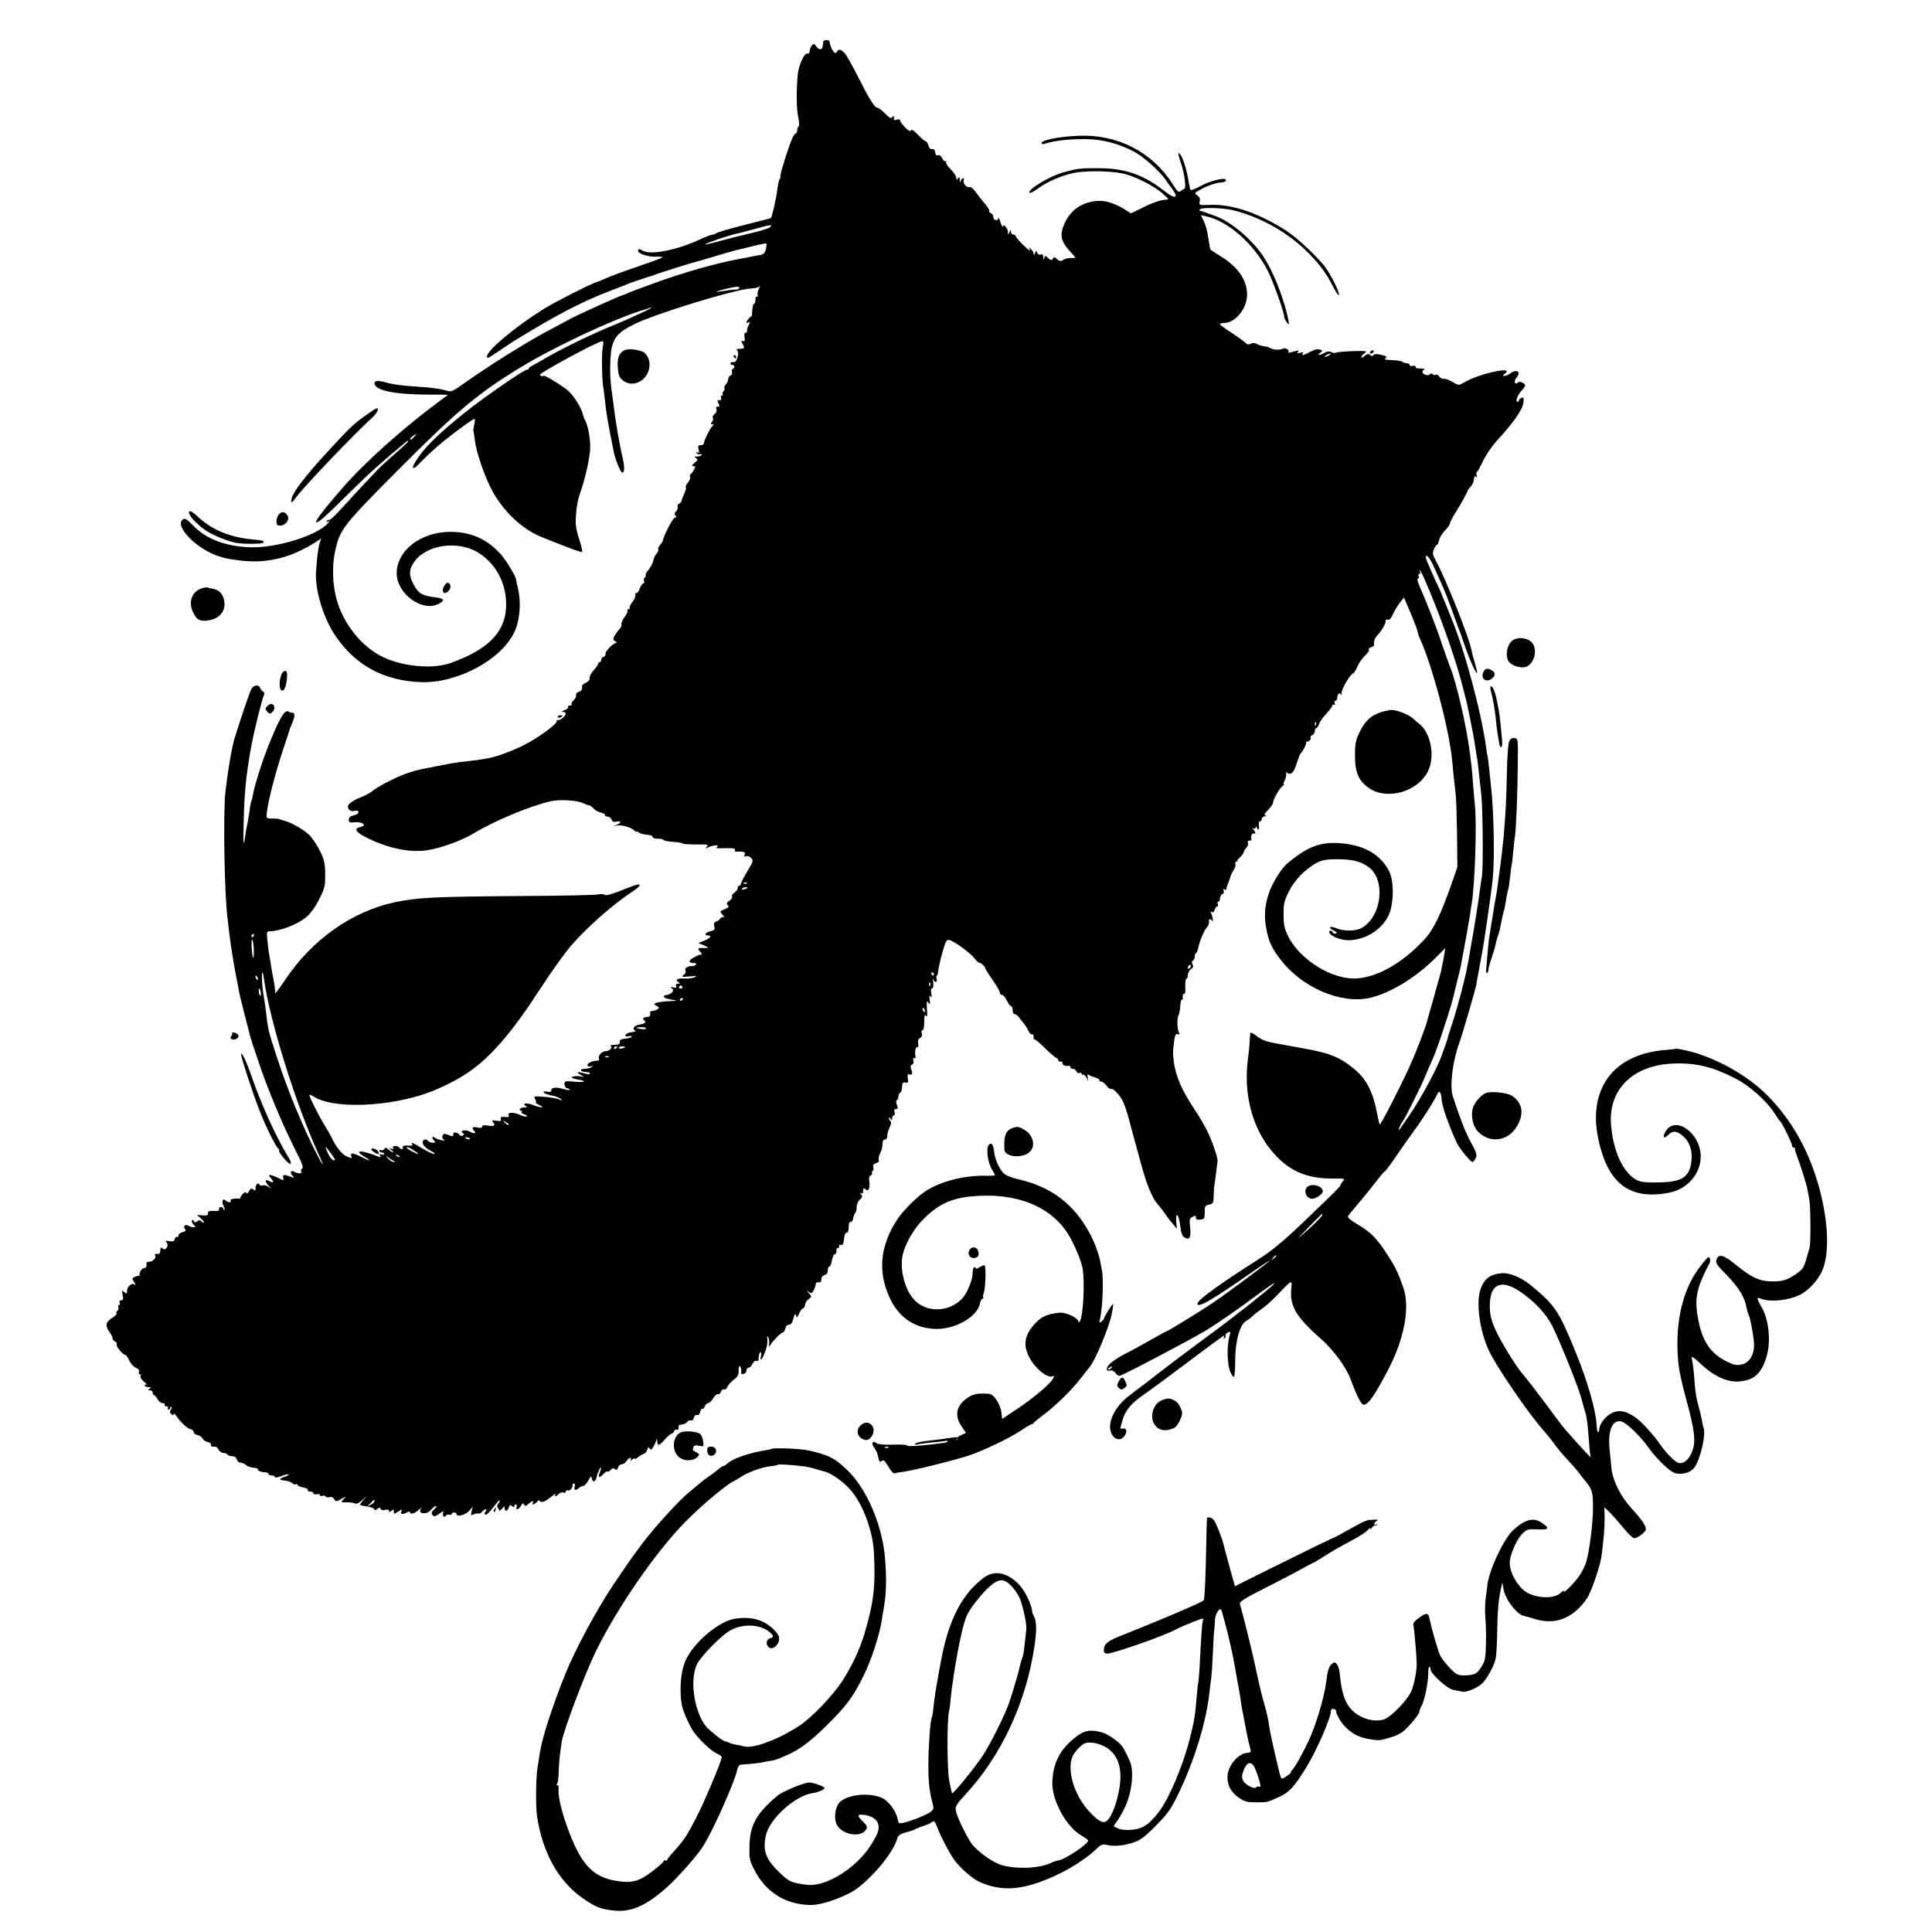 <?xml version="1.0" standalone="no"?>
<!DOCTYPE svg PUBLIC "-//W3C//DTD SVG 20010904//EN"
 "http://www.w3.org/TR/2001/REC-SVG-20010904/DTD/svg10.dtd">
<svg version="1.0" xmlns="http://www.w3.org/2000/svg"
 width="1202pt" height="1202pt" viewBox="0 0 1202 1202"
 preserveAspectRatio="xMidYMid meet">
<g transform="translate(0,1202) scale(0.1,-0.1)"
fill="#000000" stroke="none">
<path d="M5120 11746 c0 -35 -20 -43 -40 -17 -14 20 -18 21 -29 8 -7 -9 -13
-24 -14 -35 0 -11 -6 -18 -13 -15 -19 7 -56 -74 -61 -132 -9 -109 -8 -213 3
-263 6 -29 8 -55 3 -58 -5 -3 -9 -14 -9 -25 0 -10 -4 -19 -8 -19 -5 0 -15 -12
-21 -27 -23 -49 -82 -236 -76 -241 2 -3 1 -10 -4 -16 -5 -6 -12 -38 -16 -71
-5 -47 -31 -162 -39 -172 -1 -1 -76 -20 -166 -43 -91 -23 -169 -46 -174 -51
-6 -5 -16 -9 -24 -9 -8 0 -44 -14 -80 -31 -139 -64 -300 -97 -350 -70 -26 14
-32 14 -32 0 0 -18 67 -39 114 -36 25 1 42 -1 38 -4 -4 -4 -68 -28 -142 -53
-74 -25 -162 -57 -195 -71 -33 -14 -73 -31 -90 -37 -54 -21 -242 -117 -312
-160 -176 -110 -353 -258 -353 -295 0 -16 1 -16 86 41 33 23 69 46 80 53 268
165 420 244 599 313 61 23 119 46 130 51 17 6 120 41 135 44 3 1 12 4 20 8 18
7 211 68 225 71 12 3 107 30 195 57 36 11 74 21 85 24 11 2 56 13 100 24 44
11 81 18 83 16 2 -2 1 -17 -3 -34 -4 -21 -14 -33 -28 -36 -12 -2 -74 -14 -137
-26 -150 -28 -347 -84 -539 -154 -85 -31 -160 -59 -165 -63 -6 -3 -15 -7 -21
-8 -15 -2 -284 -124 -323 -146 -18 -10 -73 -39 -120 -64 -143 -74 -386 -226
-555 -346 -53 -38 -73 -47 -90 -41 -40 13 -100 22 -197 28 -86 5 -140 12 -190
26 -49 13 -70 11 -70 -5 0 -44 119 -70 327 -71 72 0 131 -1 130 -2 -1 0 -27
-19 -57 -42 -218 -161 -462 -379 -595 -532 -122 -140 -182 -219 -166 -219 15
0 65 45 208 187 120 119 194 185 347 312 10 9 17 11 15 5 -2 -6 -38 -40 -79
-75 -41 -35 -92 -82 -113 -104 -93 -98 -147 -156 -216 -232 -41 -45 -77 -80
-82 -78 -4 3 -11 0 -15 -6 -5 -8 -3 -9 7 -4 12 7 12 6 1 -8 -63 -77 -321 -158
-487 -152 -153 6 -272 51 -353 135 -35 37 -51 47 -62 40 -64 -40 93 -197 235
-235 17 -5 32 -9 35 -10 3 -1 30 -5 60 -9 176 -27 329 8 489 108 l40 26 -9
-24 c-9 -23 -18 -95 -24 -185 -7 -112 46 -287 121 -397 126 -185 302 -280 533
-288 223 -8 495 137 578 307 38 76 46 194 22 287 -5 19 -9 38 -9 43 0 19 -67
130 -100 164 -87 93 -185 134 -311 134 -183 -1 -331 -116 -332 -257 0 -128
158 -244 261 -191 41 20 35 34 -16 40 -91 11 -110 23 -144 89 -27 52 -24 88
10 135 76 105 271 132 396 55 117 -72 183 -206 173 -350 -11 -152 -119 -257
-345 -337 -126 -45 -341 -17 -462 60 -101 63 -187 171 -232 290 -39 104 -48
244 -22 355 29 128 50 154 394 500 361 363 497 476 759 635 205 125 567 295
745 351 22 6 49 15 60 19 53 17 -115 -63 -225 -107 -130 -53 -309 -139 -420
-203 -36 -21 -75 -43 -87 -49 -13 -6 -23 -14 -23 -18 0 -5 -5 -8 -11 -8 -19 0
-261 -167 -382 -263 -151 -121 -233 -199 -285 -269 -57 -77 -56 -109 1 -48 40
42 109 105 153 140 93 74 183 138 187 134 2 -3 1 -20 -3 -39 -4 -19 -6 -35 -5
-37 2 -2 6 -29 10 -61 7 -66 60 -222 105 -306 72 -134 189 -244 311 -293 180
-72 245 -96 250 -92 4 2 -4 39 -18 81 -21 65 -24 91 -19 153 2 41 12 95 21
119 38 108 67 238 67 301 0 60 -16 141 -32 165 -4 6 -10 22 -13 36 -10 41 -53
111 -89 145 -28 27 -148 101 -155 96 -8 -6 -23 -1 -23 7 0 12 325 189 376 205
20 6 21 4 14 -34 -8 -42 -5 -216 5 -260 2 -13 7 -54 11 -90 3 -36 15 -110 26
-165 11 -55 22 -113 25 -129 8 -47 43 -136 54 -136 15 0 16 30 4 86 -21 89
-47 240 -59 344 -3 25 -9 70 -13 100 -11 80 -8 209 5 256 18 62 46 91 134 135
131 66 630 219 729 224 20 1 42 5 49 10 9 6 10 3 0 -15 -6 -12 -9 -28 -6 -36
3 -9 1 -12 -4 -9 -6 3 -10 -5 -10 -19 0 -14 -4 -26 -8 -26 -7 0 -11 -18 -13
-62 0 -10 -3 -18 -7 -18 -4 0 -13 -10 -21 -21 -11 -19 -11 -21 3 -16 14 6 15
4 4 -16 -7 -12 -11 -28 -10 -34 2 -7 -2 -13 -9 -13 -7 0 -10 -11 -7 -29 3 -22
1 -28 -10 -23 -12 4 -12 1 -3 -16 16 -29 14 -32 -16 -32 -19 0 -24 -3 -16 -11
15 -15 -5 -79 -22 -72 -7 2 -16 0 -20 -6 -3 -6 1 -11 9 -11 18 0 21 -16 5 -25
-6 -4 -8 -13 -5 -21 3 -8 -1 -17 -9 -20 -8 -4 -15 -14 -15 -24 0 -10 -7 -25
-15 -33 -8 -8 -11 -17 -8 -21 3 -3 1 -12 -5 -19 -7 -8 -9 -17 -5 -20 3 -4 1
-7 -5 -7 -6 0 -9 -7 -6 -15 4 -10 0 -15 -10 -15 -14 0 -15 -4 -6 -20 8 -16 8
-20 -4 -20 -10 0 -13 -6 -9 -16 4 -10 -1 -22 -11 -30 -10 -7 -15 -18 -11 -24
4 -6 1 -17 -5 -25 -10 -12 -10 -15 1 -15 9 0 10 -3 4 -8 -14 -10 -55 -91 -55
-108 0 -8 -9 -14 -20 -14 -17 0 -19 -4 -14 -26 5 -21 4 -25 -6 -19 -9 6 -11 4
-6 -4 5 -7 15 -10 23 -7 8 3 11 1 8 -4 -3 -6 -16 -10 -28 -10 -18 0 -19 -2 -7
-10 13 -9 12 -13 -9 -30 -18 -15 -19 -20 -7 -20 14 0 14 -3 4 -22 -7 -13 -17
-26 -22 -29 -5 -4 -6 -11 -2 -17 3 -5 -3 -21 -14 -34 -11 -14 -17 -28 -13 -31
3 -4 -2 -22 -11 -41 -9 -19 -16 -38 -16 -44 0 -5 -7 -12 -15 -16 -8 -3 -12
-12 -9 -19 3 -8 -2 -21 -10 -29 -11 -11 -12 -18 -3 -27 8 -8 7 -11 -4 -11 -12
0 -73 -117 -74 -142 0 -4 -8 -17 -18 -28 -10 -12 -15 -25 -12 -30 3 -4 -2 -15
-10 -24 -8 -8 -18 -29 -21 -45 -4 -17 -16 -41 -28 -54 -12 -13 -20 -29 -19
-34 2 -6 0 -14 -6 -17 -6 -4 -8 -13 -4 -21 3 -8 1 -15 -5 -15 -6 0 -15 -13
-21 -30 -5 -16 -15 -30 -21 -30 -7 0 -10 -6 -7 -12 2 -7 -6 -27 -19 -44 -13
-17 -20 -34 -17 -38 4 -3 1 -6 -6 -6 -7 0 -10 -4 -7 -9 3 -4 -5 -23 -19 -41
-13 -17 -21 -38 -19 -45 3 -7 -3 -20 -13 -30 -9 -10 -23 -29 -30 -41 -10 -20
-9 -25 5 -34 9 -5 12 -10 6 -10 -18 0 -71 -54 -67 -67 3 -7 -2 -16 -11 -19 -9
-3 -16 -12 -16 -20 0 -8 -4 -14 -10 -14 -5 0 -9 -3 -8 -7 2 -5 -11 -23 -27
-41 -17 -19 -29 -42 -27 -51 2 -11 -7 -22 -23 -29 -14 -6 -25 -15 -24 -19 4
-21 -3 -32 -22 -38 -11 -4 -18 -13 -15 -20 2 -7 -4 -21 -14 -30 -11 -10 -17
-22 -14 -26 3 -5 -2 -9 -11 -9 -9 0 -14 -4 -11 -9 4 -5 -6 -14 -21 -19 -18 -7
-22 -11 -10 -11 9 -1 17 -5 17 -10 0 -15 -30 -41 -46 -41 -8 0 -13 -3 -11 -7
9 -14 -122 -109 -206 -150 -75 -37 -162 -69 -212 -79 -11 -2 -31 -6 -45 -8
-14 -3 -52 -8 -85 -11 -33 -3 -82 -10 -110 -15 -27 -5 -97 -19 -155 -30 -78
-15 -131 -33 -207 -69 -56 -27 -110 -58 -120 -68 -11 -11 -44 -29 -75 -42 -71
-28 -96 -54 -78 -76 9 -11 22 -14 37 -10 16 4 23 1 23 -9 0 -7 -13 -16 -30
-19 -21 -5 -30 -12 -30 -27 0 -17 5 -19 38 -16 50 5 78 -21 33 -30 -44 -9 -27
-33 51 -71 131 -64 273 -91 377 -71 88 16 206 60 276 102 131 79 346 169 480
201 50 12 166 6 198 -10 17 -8 35 -15 41 -15 6 0 19 -9 29 -20 9 -11 31 -23
47 -26 16 -4 27 -10 24 -15 -3 -5 4 -9 15 -9 11 0 22 -8 26 -19 4 -13 12 -17
30 -13 31 6 33 -5 3 -19 l-23 -10 23 5 c29 6 87 -11 107 -30 8 -9 15 -12 15
-8 0 3 6 1 14 -5 8 -7 30 -13 50 -14 20 -1 36 -7 36 -14 0 -7 13 -11 31 -11
17 1 34 -3 37 -8 4 -5 32 -10 62 -12 30 -2 56 -6 57 -10 2 -4 39 -6 83 -6 71
1 79 0 68 -14 -11 -13 -10 -14 9 -4 28 15 76 17 53 2 -10 -7 5 -9 50 -7 48 1
64 -1 63 -10 -2 -7 0 -12 5 -12 4 1 19 1 34 0 21 -1 26 -5 21 -18 -5 -12 -2
-15 9 -10 9 3 23 -2 32 -12 14 -15 12 -22 -24 -81 -22 -36 -39 -71 -40 -77 0
-7 -4 -13 -10 -13 -5 0 -10 -6 -10 -14 0 -8 -9 -22 -21 -30 -12 -8 -18 -19
-15 -25 4 -5 -4 -17 -16 -25 -17 -12 -20 -18 -10 -28 9 -9 5 -15 -20 -25 -31
-13 -31 -13 -12 -35 10 -12 14 -18 7 -15 -6 4 -15 1 -20 -6 -4 -7 -16 -17 -27
-20 -13 -5 -17 -13 -12 -31 5 -20 1 -24 -24 -30 -31 -6 -42 -26 -15 -26 27 0
15 -17 -22 -32 l-38 -15 35 -15 c31 -14 32 -16 10 -16 -51 1 -54 -1 -34 -23
10 -11 14 -19 9 -18 -14 4 -75 -30 -75 -41 0 -9 14 -14 33 -11 4 0 7 -4 7 -9
0 -6 -10 -10 -22 -10 -31 0 -52 -15 -43 -30 4 -6 -1 -17 -11 -25 -17 -13 -13
-14 36 -10 45 4 50 3 30 -6 -14 -5 -42 -9 -62 -7 -42 3 -60 -8 -38 -22 13 -8
12 -10 -2 -10 -11 0 -15 -5 -12 -14 4 -11 0 -13 -18 -9 -17 4 -20 2 -9 -5 12
-9 12 -13 2 -26 -8 -9 -22 -16 -32 -16 -11 0 -19 -4 -19 -10 0 -9 17 -15 70
-23 14 -3 -2 -5 -35 -6 -33 -1 -69 -6 -80 -10 -19 -8 -19 -8 0 -19 17 -10 18
-13 5 -22 -8 -5 -23 -10 -32 -10 -11 0 -16 -6 -13 -18 2 -12 -3 -18 -17 -19
-27 -2 -35 -12 -19 -22 15 -10 4 -20 -31 -26 -32 -6 -46 -24 -29 -35 11 -6 5
-9 -19 -12 -18 -2 -36 -9 -38 -17 -3 -10 1 -12 17 -8 11 3 21 1 21 -3 0 -5
-17 -10 -37 -12 -29 -2 -38 -7 -37 -20 1 -14 -6 -18 -35 -19 -20 0 -30 -3 -23
-6 18 -7 -4 -33 -29 -33 -24 0 -49 -27 -43 -45 4 -10 -1 -15 -16 -15 -28 0
-62 -19 -55 -30 3 -5 13 -7 23 -4 14 5 15 4 2 -5 -8 -6 -28 -11 -43 -11 -16 0
-26 -4 -22 -10 3 -6 17 -10 31 -10 13 0 24 -4 24 -9 0 -6 -12 -6 -32 0 -47 13
-57 11 -28 -7 l25 -15 -30 5 c-17 2 -37 1 -44 -4 -9 -5 0 -10 28 -15 65 -11
56 -21 -15 -15 -61 5 -63 5 -62 -17 2 -13 8 -23 15 -23 6 0 14 -4 17 -9 3 -5
-13 -4 -37 3 -47 14 -77 11 -77 -8 0 -9 -9 -12 -26 -8 -18 3 -25 1 -20 -6 3
-5 24 -13 45 -17 22 -3 47 -13 58 -21 16 -13 15 -13 -12 -3 -16 6 -58 13 -93
15 -61 5 -63 4 -52 -16 6 -11 7 -20 3 -20 -4 -1 6 -7 22 -15 42 -19 6 -19 -39
0 -37 16 -71 11 -45 -6 10 -6 8 -9 -8 -9 -12 0 -25 -4 -28 -10 -3 -5 -1 -10 5
-10 6 0 9 -4 6 -9 -3 -5 4 -11 16 -14 12 -4 19 -9 15 -13 -4 -4 -25 1 -46 11
-40 18 -78 14 -66 -6 5 -6 0 -10 -11 -9 -34 4 -43 0 -38 -14 4 -11 -2 -13 -27
-9 -28 4 -31 3 -21 -10 17 -20 6 -26 -34 -20 -23 4 -34 2 -34 -6 0 -9 -10 -10
-30 -6 -31 7 -39 -2 -18 -23 16 -16 -5 -17 -33 -1 -24 13 -62 3 -40 -10 10 -7
10 -10 1 -16 -7 -4 -15 -3 -19 2 -12 18 -41 23 -41 8 0 -18 -1 -18 -35 -5 -20
8 -27 7 -32 -6 -3 -9 0 -20 8 -25 9 -6 4 -7 -16 -3 -16 4 -36 11 -42 17 -17
12 -17 -5 -1 -21 9 -9 7 -12 -9 -12 -12 0 -25 5 -28 10 -10 16 -35 12 -35 -6
0 -19 16 -36 55 -57 17 -9 23 -16 15 -17 -8 0 -41 16 -73 35 -61 37 -72 41
-62 25 3 -5 -2 -9 -12 -8 -35 3 -54 -2 -48 -12 3 -5 2 -10 -4 -10 -5 0 -13 5
-16 10 -3 5 -15 10 -26 10 -13 0 -18 -4 -13 -12 5 -8 1 -9 -12 -5 -18 7 -18 7
0 -8 11 -8 16 -15 11 -15 -5 0 -17 8 -27 17 -16 14 -21 15 -27 4 -5 -8 -14
-10 -20 -7 -6 4 -11 2 -11 -3 0 -6 7 -11 15 -11 8 0 15 -4 15 -10 0 -5 -7 -6
-17 -3 -12 5 -14 3 -8 -7 6 -10 4 -12 -11 -6 -107 42 -157 42 -88 0 51 -31 38
-31 -22 0 -50 25 -67 26 -58 1 5 -13 2 -13 -27 -1 -32 13 -72 64 -98 123 -6
12 -22 41 -37 64 -35 56 -104 192 -99 197 2 2 14 -3 27 -11 108 -70 405 -68
653 5 92 26 220 86 303 142 138 92 273 247 438 501 81 125 166 244 211 296
102 116 260 255 381 334 23 15 42 32 42 37 0 11 -20 6 -127 -37 -53 -21 -85
-29 -92 -22 -5 5 -22 6 -38 2 -15 -4 -237 -9 -494 -10 -534 -4 -633 -9 -774
-39 -266 -57 -513 -232 -680 -481 -53 -78 -68 -97 -63 -77 2 6 -10 85 -18 117
-1 6 -5 28 -8 50 -4 23 -8 52 -11 65 -3 14 -8 52 -11 85 -6 58 -5 60 17 61 68
2 175 45 227 90 26 22 55 63 79 111 34 68 37 83 36 153 0 65 -5 89 -30 141
-17 35 -47 82 -68 103 -33 33 -118 82 -158 90 -7 2 -19 6 -27 9 -8 3 -30 5
-47 4 -18 -1 -33 3 -34 8 -5 45 43 242 103 423 23 70 43 129 43 132 1 3 7 17
13 31 18 43 18 64 2 64 -8 0 -20 4 -26 8 -23 14 -57 -45 -124 -213 -40 -100
-85 -243 -96 -303 -2 -17 -7 -34 -9 -38 -3 -4 -7 -24 -10 -45 -2 -22 -9 -61
-14 -89 -6 -27 -13 -68 -16 -89 -10 -74 -13 -48 -9 91 5 185 13 273 45 458 14
82 69 306 80 327 6 12 5 19 -4 25 -8 4 -16 15 -19 23 -7 23 -42 18 -55 -8 -11
-21 -76 -215 -104 -307 -19 -65 -44 -216 -57 -335 -14 -133 -6 -626 13 -780 3
-25 8 -63 10 -85 13 -104 26 -185 45 -285 7 -30 14 -68 16 -85 3 -16 19 -82
35 -145 17 -63 32 -123 34 -133 2 -10 27 -86 55 -168 58 -173 149 -388 227
-543 42 -81 53 -110 43 -116 -7 -4 -9 -13 -6 -19 9 -14 -19 -14 -45 -1 -22 13
-27 -8 -6 -29 10 -10 7 -10 -16 -2 -40 15 -50 14 -45 -7 5 -18 4 -18 -33 0
-49 23 -67 24 -46 0 23 -25 21 -35 -4 -22 -31 17 -35 3 -8 -27 18 -21 19 -24
3 -10 -12 10 -28 15 -37 12 -8 -4 -18 -1 -22 4 -9 16 -25 3 -25 -21 0 -17 -3
-18 -14 -9 -12 10 -17 8 -27 -11 -7 -13 -14 -18 -16 -11 -3 8 -10 7 -22 -5
-10 -9 -16 -20 -15 -23 2 -4 -2 -7 -9 -6 -36 1 -57 -4 -52 -13 8 -14 -18 -13
-32 1 -17 17 -26 -7 -13 -32 7 -11 9 -23 6 -27 -3 -3 -6 0 -6 6 0 7 -7 12 -16
12 -9 0 -14 -6 -11 -13 3 -9 -5 -13 -33 -11 -29 1 -37 -2 -36 -15 1 -12 -7
-15 -34 -13 l-35 3 23 -20 c24 -21 31 -41 7 -21 -11 10 -18 10 -29 1 -11 -9
-15 -9 -19 1 -2 7 -8 10 -12 6 -5 -5 -1 -16 8 -26 16 -17 16 -19 -1 -17 -9 0
-23 4 -30 9 -19 11 -35 -3 -22 -19 9 -11 6 -16 -14 -21 -14 -3 -26 -13 -26
-21 0 -8 -4 -12 -9 -9 -5 3 -11 -3 -14 -13 -3 -15 -11 -17 -33 -13 -24 4 -27
3 -17 -9 16 -20 -8 -54 -25 -37 -7 7 -13 8 -13 2 -1 -5 -2 -16 -3 -24 0 -9 -9
-14 -20 -12 -11 2 -15 -1 -11 -8 9 -15 -13 -40 -36 -40 -11 0 -18 -3 -18 -7 3
-21 -2 -33 -15 -33 -13 0 -31 -27 -28 -43 1 -4 -1 -6 -5 -5 -5 0 -16 -2 -26
-7 -17 -7 -17 -9 -1 -34 9 -14 11 -20 3 -14 -16 16 -49 -10 -49 -40 0 -17 -2
-18 -17 -6 -15 13 -16 11 -10 -18 5 -26 3 -33 -9 -33 -10 0 -14 -6 -10 -15 3
-8 1 -15 -4 -15 -5 0 -7 -6 -4 -14 3 -8 0 -17 -5 -21 -6 -3 -9 -11 -6 -16 4
-5 -10 -18 -29 -30 -39 -23 -43 -49 -14 -88 10 -13 18 -30 18 -38 0 -7 7 -16
16 -20 8 -3 13 -11 10 -19 -5 -12 39 -64 54 -64 4 0 15 -16 25 -36 9 -19 27
-39 41 -44 15 -6 22 -15 18 -25 -3 -8 -1 -15 6 -15 6 0 8 -5 4 -11 -3 -6 6
-22 22 -36 16 -13 23 -22 16 -18 -6 3 -12 1 -12 -4 0 -6 10 -11 23 -11 18 0
19 -2 7 -10 -13 -8 -12 -10 3 -10 9 0 17 -7 17 -15 0 -8 4 -15 8 -15 5 0 15
-11 22 -25 7 -14 22 -25 32 -25 11 0 16 -5 13 -10 -3 -5 1 -10 10 -10 9 0 13
-4 10 -10 -3 -5 -1 -10 4 -10 6 0 11 5 11 12 0 6 3 8 6 5 4 -4 2 -12 -4 -19
-7 -9 -6 -17 4 -26 11 -10 14 -10 14 0 0 7 8 1 18 -13 26 -39 67 -77 88 -81
10 -2 19 -10 19 -18 0 -8 10 -16 23 -18 12 -2 27 -12 32 -22 5 -10 20 -20 32
-22 13 -2 22 -9 20 -16 -2 -11 10 -16 30 -13 4 0 12 -8 18 -19 6 -11 19 -20
30 -20 10 0 22 -4 25 -10 3 -5 17 -10 29 -10 15 0 26 -7 29 -20 3 -11 13 -20
23 -20 9 0 25 -7 34 -15 9 -8 30 -15 47 -17 17 -1 30 -5 27 -9 -5 -8 21 -19
47 -19 10 0 19 -4 19 -10 0 -5 9 -10 20 -10 11 0 20 -4 20 -10 0 -5 18 -3 40
6 23 9 43 14 46 11 3 -2 -9 -10 -27 -16 -37 -13 -36 -18 6 -23 17 -1 36 -9 43
-16 8 -7 18 -10 23 -7 5 4 9 2 9 -3 0 -6 16 -13 35 -16 20 -4 33 -11 30 -17
-4 -5 3 -9 14 -9 12 0 21 -5 21 -11 0 -6 9 -9 20 -6 11 3 20 1 20 -5 0 -6 7
-8 15 -5 8 4 17 2 21 -4 3 -5 14 -7 24 -4 12 4 22 -1 29 -12 10 -17 11 -17 43
0 33 19 33 19 15 -1 -18 -20 -18 -20 20 -19 21 1 44 -3 51 -7 9 -5 25 2 45 20
l32 29 -24 -27 c-14 -16 -23 -30 -20 -32 2 -2 22 -6 44 -9 22 -3 41 -10 43
-17 3 -8 9 -7 20 2 12 10 16 10 19 1 3 -8 14 -11 29 -7 16 4 24 2 24 -6 0 -10
3 -10 15 0 12 10 15 9 15 -5 0 -16 1 -16 27 0 23 16 25 16 20 1 -7 -18 6 -21
34 -6 10 6 19 7 19 2 0 -18 34 -8 59 18 14 14 20 18 12 8 -29 -37 33 -47 62
-10 10 12 23 22 30 22 6 0 1 -9 -12 -21 -17 -16 -20 -24 -10 -35 9 -12 16 -10
42 8 25 18 29 19 24 5 -7 -19 8 -33 18 -16 4 5 13 8 21 5 8 -3 14 -1 14 4 0 6
7 10 15 10 8 0 15 -4 15 -10 0 -20 55 -6 78 19 l23 26 -7 -29 c-6 -25 -5 -27
12 -18 11 5 24 8 30 5 6 -2 17 3 24 12 7 8 17 15 22 15 6 0 6 -6 -1 -14 -8 -9
-8 -16 -2 -20 6 -4 27 16 48 43 20 28 39 48 41 46 3 -2 -1 -11 -8 -20 -9 -11
-10 -18 -1 -28 6 -8 10 -16 8 -18 -1 -3 6 4 16 14 14 16 17 17 17 3 0 -23 17
-20 25 5 5 16 10 18 21 8 10 -8 14 -8 14 0 0 6 4 11 10 11 5 0 7 -7 4 -15 -9
-23 14 -18 27 6 9 17 13 19 19 8 7 -11 12 -10 28 4 20 19 37 23 27 7 -10 -16
11 -11 25 5 9 11 15 13 20 5 8 -13 37 0 79 35 13 11 21 14 17 8 -10 -18 2 -16
20 2 8 8 21 12 29 9 8 -4 15 -1 15 6 0 7 6 10 14 7 13 -5 31 18 28 36 -1 4 3
7 9 7 6 0 8 -9 4 -20 -7 -22 7 -26 27 -8 7 7 19 13 27 13 7 0 21 15 31 33 17
31 18 31 23 10 7 -26 24 -15 30 17 3 20 26 66 27 53 0 -4 -4 -18 -10 -32 -11
-31 0 -34 25 -6 10 11 21 17 25 15 4 -3 13 2 20 10 9 11 16 12 25 5 10 -8 15
-6 20 9 3 12 14 21 23 21 10 0 23 9 30 20 7 11 17 20 23 20 5 0 7 -6 3 -12 -5
-9 -2 -9 9 1 9 7 17 10 17 6 0 -5 8 -1 18 7 9 8 25 18 35 22 11 3 21 15 24 27
5 16 8 18 15 7 7 -10 11 -9 21 7 6 11 15 29 19 40 6 19 6 18 7 -2 1 -32 12
-29 48 12 17 19 36 35 41 35 5 0 13 7 16 16 3 8 10 12 16 9 9 -5 14 6 12 25 0
3 9 7 21 7 12 1 26 8 32 16 5 8 16 12 23 9 8 -2 16 5 19 18 3 12 11 19 19 16
9 -3 16 4 20 19 3 14 10 23 14 20 5 -3 11 4 15 15 3 11 13 20 20 20 8 0 22 14
32 30 10 17 23 28 30 26 6 -3 15 4 18 15 4 12 13 18 20 15 8 -3 17 3 20 15 4
10 21 30 39 44 25 19 32 32 31 55 -1 16 2 30 7 30 7 0 12 -23 9 -43 -1 -5 6
-7 16 -5 10 2 17 11 17 21 -1 9 5 17 12 17 8 0 19 11 25 24 7 14 17 22 25 19
10 -3 14 3 14 20 0 14 5 29 10 32 7 4 8 -3 4 -22 -10 -43 12 -17 29 35 9 24
13 56 11 70 -3 19 -2 23 5 13 5 -8 8 -26 6 -40 -2 -23 -1 -24 9 -7 16 26 66
76 77 76 5 0 11 11 15 25 4 16 12 24 22 23 11 -2 20 10 28 37 8 31 12 35 16
20 4 -17 7 -15 20 13 8 18 19 33 24 32 5 0 11 9 12 22 2 12 13 29 24 36 19 14
19 15 1 35 -15 18 -15 19 -1 9 14 -11 19 -10 30 10 7 13 13 30 13 38 0 9 8 14
18 12 12 -2 17 4 17 18 0 13 8 24 20 27 13 3 20 14 20 29 0 13 4 24 10 24 5 0
13 18 16 40 4 21 12 38 18 37 6 -1 10 8 10 20 -1 13 3 20 7 17 5 -3 9 2 9 11
0 9 4 14 9 10 13 -7 20 6 23 44 1 17 8 31 15 31 8 0 13 13 13 35 0 22 4 34 12
33 7 -2 14 8 16 22 2 14 8 29 13 34 5 6 9 23 9 38 0 16 9 36 20 45 16 14 17
20 7 32 -9 12 -9 13 1 7 8 -5 12 0 12 15 0 18 2 19 15 9 19 -16 29 7 23 51 -3
20 0 33 9 36 7 3 11 9 8 13 -3 5 -1 11 4 14 5 3 7 14 4 25 -3 13 2 20 17 24
14 4 21 11 17 20 -3 8 1 27 9 42 8 15 14 40 14 56 0 19 5 29 15 29 9 0 15 9
15 24 0 13 7 36 15 52 9 19 11 32 5 38 -6 6 -10 15 -10 20 0 6 5 4 10 -4 8
-13 10 -12 10 3 0 9 5 17 11 17 6 0 8 9 4 20 -4 14 -2 20 9 20 12 0 14 5 6 25
-6 15 -6 26 0 30 6 4 10 15 10 25 0 10 5 20 11 22 5 2 11 18 11 35 1 25 5 31
21 28 16 -4 19 0 15 26 -3 21 -1 28 8 25 19 -7 24 4 13 30 -6 18 -5 26 5 30 8
3 12 13 8 26 -3 14 -1 19 6 14 7 -4 9 1 7 16 -6 27 3 60 14 53 5 -2 6 7 3 22
-3 17 1 29 12 35 11 6 15 16 11 29 -4 11 -2 19 4 19 7 0 11 22 11 53 0 39 3
48 11 37 8 -11 9 0 6 42 -3 48 -2 54 9 40 11 -15 12 -12 8 18 -4 26 -2 31 6
20 7 -11 8 -7 4 18 -4 21 -3 32 5 32 7 0 9 14 7 38 -3 20 -2 29 0 20 7 -25 28
-23 21 2 -3 11 -2 20 1 20 4 0 8 12 9 28 1 15 12 65 25 112 20 72 26 85 42 82
30 -6 130 -78 156 -112 13 -16 27 -30 32 -30 11 0 38 -25 38 -35 0 -4 20 -36
45 -72 25 -35 45 -70 45 -78 0 -8 6 -15 14 -15 7 0 21 -16 30 -35 9 -19 21
-35 26 -35 6 0 10 -11 10 -25 0 -15 6 -25 14 -25 7 0 21 -11 29 -24 9 -13 22
-29 29 -37 7 -8 19 -27 26 -42 6 -15 17 -25 22 -22 6 3 10 -3 10 -14 0 -12 3
-20 8 -19 4 1 33 -23 65 -55 32 -31 62 -57 66 -57 5 0 12 -7 15 -16 3 -8 10
-12 16 -9 5 3 10 -1 10 -9 0 -14 18 -21 43 -17 4 0 7 -4 7 -9 0 -6 7 -10 15
-10 9 0 18 -7 22 -16 3 -8 12 -13 19 -10 8 3 14 0 14 -6 0 -6 3 -8 7 -4 4 3
13 -4 21 -16 l13 -23 -4 23 c-4 15 -1 20 6 15 7 -4 14 -8 17 -9 37 -11 50 -18
50 -25 0 -5 6 -9 13 -9 7 0 21 -11 31 -25 10 -13 22 -22 27 -20 11 8 53 -35
73 -73 10 -19 27 -68 38 -110 11 -43 26 -97 33 -122 6 -25 27 -99 45 -165 32
-119 68 -208 99 -243 9 -10 27 -33 41 -52 26 -37 28 -41 61 -80 l21 -25 -4 43
c-2 23 0 42 4 42 8 0 15 -22 23 -82 4 -34 12 -51 27 -59 30 -16 39 5 32 68 -5
45 -4 52 15 62 17 10 21 9 21 -4 0 -12 8 -15 28 -13 25 3 27 6 27 45 -1 38 2
43 27 48 26 6 28 11 29 56 1 27 2 52 3 57 2 6 16 116 21 157 2 19 -26 104 -55
169 -16 36 -57 107 -91 158 -73 108 -114 202 -125 284 -8 64 -8 66 1 137 5 38
10 47 22 43 12 -5 13 -2 7 11 -11 25 -12 85 -2 106 5 10 10 36 11 57 1 22 5
40 9 40 4 0 7 3 7 8 -3 18 2 33 9 28 5 -3 8 17 6 44 -1 28 2 50 7 50 5 0 9 10
9 23 0 12 9 29 19 37 15 10 17 18 10 31 -6 11 -5 19 2 21 5 2 11 13 12 26 0
12 4 22 8 22 4 0 10 15 14 33 8 41 36 108 52 125 12 13 17 27 14 45 -2 12 17
8 23 -5 3 -7 3 -1 1 14 -2 15 -7 33 -11 39 -5 8 -3 9 5 5 8 -5 14 0 18 13 3
12 10 21 15 21 6 0 8 7 4 15 -3 8 -1 15 4 15 6 0 10 9 10 20 0 11 6 23 14 26
9 3 12 12 9 21 -4 11 -2 14 5 9 7 -4 12 -3 12 3 0 5 5 22 12 38 6 15 12 34 14
41 1 7 10 24 19 38 9 14 14 32 11 40 -3 7 -2 13 2 11 4 -1 8 2 9 6 1 5 10 16
20 25 10 9 19 23 21 31 1 7 9 20 17 27 8 8 12 21 9 29 -4 10 0 15 11 15 9 0
14 4 11 9 -8 13 4 42 15 35 13 -8 11 10 -3 25 -9 9 -9 12 -1 7 6 -3 14 0 16 6
4 10 6 10 6 1 1 -7 5 -13 10 -13 4 0 6 11 3 25 -2 15 0 25 7 25 6 0 11 7 11
15 0 8 8 15 18 16 11 0 12 2 4 6 -9 3 -3 14 18 34 16 16 30 36 30 44 0 20 38
87 58 103 9 6 13 12 9 12 -4 0 -2 10 5 23 7 12 11 31 10 42 -1 11 1 15 4 9 3
-7 14 -10 24 -7 14 4 25 23 37 62 10 31 20 58 23 61 16 14 39 61 37 72 -2 7
-2 9 1 5 2 -4 10 -3 18 4 8 6 11 15 8 20 -3 5 2 12 10 15 9 3 16 15 16 25 0
10 4 19 9 19 5 0 11 8 15 18 7 22 24 47 59 84 15 17 27 34 27 40 0 5 4 6 10 3
6 -3 7 1 4 9 -3 9 -1 16 5 16 6 0 11 9 11 19 0 23 16 37 23 19 2 -7 4 -2 4 12
0 25 57 120 72 120 4 0 16 19 26 43 10 23 32 54 48 68 16 15 27 31 24 36 -4 6
2 13 13 16 11 3 20 9 19 14 -4 23 3 43 27 68 25 27 49 73 46 87 -1 4 5 5 12 2
10 -4 21 9 34 38 11 24 31 56 44 71 l23 29 43 -101 c23 -55 42 -106 42 -112 0
-6 6 -25 14 -42 79 -175 183 -570 201 -762 7 -79 12 -128 21 -200 4 -27 7
-142 9 -255 l2 -205 -33 -95 c-73 -209 -116 -297 -181 -365 -131 -137 -277
-221 -404 -232 -154 -14 -361 112 -436 264 -22 45 -27 70 -27 132 -1 67 3 84
32 143 35 72 105 143 177 181 32 16 58 21 125 21 94 0 149 -14 196 -50 105
-78 82 -301 -40 -375 -37 -23 -112 -25 -161 -5 -41 18 -56 5 -17 -14 19 -9 23
-14 13 -18 -8 -3 -17 0 -19 6 -4 14 -22 16 -22 3 0 -22 68 -51 119 -51 112 0
224 76 258 174 26 78 24 199 -5 256 -49 95 -137 151 -263 169 -130 18 -210 -2
-312 -76 -65 -48 -76 -58 -113 -113 -70 -105 -97 -216 -78 -325 15 -89 32
-127 88 -202 133 -176 377 -282 557 -242 128 29 290 128 412 251 l59 59 -7
-43 c-4 -24 -9 -52 -12 -63 -2 -11 -6 -29 -8 -40 -3 -11 -21 -76 -40 -145 -20
-69 -38 -132 -40 -141 -10 -47 -72 -210 -115 -304 -57 -127 -181 -367 -186
-362 -2 2 -8 28 -14 58 -28 150 -69 229 -156 297 -81 65 -145 90 -289 116 -29
6 -105 19 -175 32 -75 13 -98 22 -137 52 -18 13 -34 20 -34 16 -1 -5 -3 -29
-4 -54 -1 -25 -6 -74 -11 -110 -28 -210 24 -419 143 -565 105 -129 218 -180
396 -178 63 1 67 -1 52 -16 -8 -10 -15 -21 -15 -25 0 -7 -55 -62 -227 -226
-127 -122 -198 -180 -283 -235 -244 -155 -380 -254 -380 -276 0 -31 91 22 354
206 53 36 96 64 96 62 0 -6 -271 -207 -356 -264 -73 -50 -274 -173 -281 -173
-2 0 -50 -26 -106 -58 -56 -32 -127 -71 -159 -86 -31 -16 -70 -41 -88 -57 -32
-29 -32 -54 0 -46 9 2 22 -4 29 -14 6 -11 18 -19 27 -19 15 0 440 224 537 282
79 49 199 132 332 231 66 49 107 75 90 57 -29 -31 -244 -201 -390 -308 -115
-84 -323 -241 -410 -310 -5 -4 -28 -21 -50 -37 -22 -17 -50 -39 -64 -50 -84
-70 -125 -167 -95 -226 18 -37 54 -45 77 -17 22 26 18 54 -7 50 -19 -4 -19 -4
-2 53 18 61 54 104 132 158 34 23 159 115 277 204 119 90 219 163 222 163 4 0
3 -5 -1 -12 -4 -7 -3 -8 5 -4 6 4 9 11 6 16 -3 5 3 14 14 19 18 10 18 8 8 -32
-15 -61 -11 -167 7 -212 9 -21 20 -35 24 -31 4 4 7 53 7 110 1 116 30 218 69
238 11 6 28 18 36 27 8 9 34 29 57 45 24 16 69 56 101 90 90 95 92 96 86 41
-12 -109 28 -178 184 -315 80 -70 159 -179 187 -257 35 -95 64 -153 78 -153
30 0 68 55 155 221 98 187 135 383 94 504 -22 65 -45 118 -64 150 -89 148
-130 193 -220 246 -44 26 -66 44 -61 52 3 7 30 39 58 72 29 33 77 93 108 133
31 40 59 74 64 75 4 1 38 47 75 102 38 55 89 127 113 160 47 63 125 187 137
218 11 26 24 13 26 -25 2 -47 39 -154 95 -278 15 -33 86 -120 98 -120 5 0 14
11 20 24 10 21 5 35 -31 101 -36 67 -62 135 -111 283 -21 63 -2 218 40 333 18
49 97 320 105 358 1 9 6 34 10 56 4 22 14 74 21 115 8 41 17 91 19 110 28 185
46 317 53 380 13 128 7 431 -12 590 -2 19 -7 62 -10 95 -3 33 -8 69 -10 80 -3
11 -7 36 -9 55 -33 234 -137 617 -221 815 -7 17 -25 61 -40 99 -15 38 -31 77
-36 85 -19 37 -79 174 -79 182 0 25 22 3 44 -43 59 -128 80 -177 102 -238 13
-36 33 -90 44 -120 12 -30 36 -98 54 -150 32 -93 75 -186 76 -164 0 6 -7 35
-16 65 -9 29 -18 64 -20 77 -14 77 -162 447 -220 551 -21 39 -23 49 -13 73 6
15 15 28 19 28 4 0 10 13 13 29 3 16 20 42 36 59 17 17 31 36 31 44 1 7 16 38
35 68 40 64 79 134 76 138 -1 1 8 12 19 24 11 12 20 32 20 45 0 16 4 22 12 17
7 -5 9 -2 5 9 -3 9 -3 17 1 19 4 2 22 34 40 72 18 38 57 94 86 125 96 103 158
191 163 232 5 34 3 38 -11 33 -9 -3 -16 -10 -16 -15 0 -5 -4 -9 -9 -9 -15 0 1
43 26 70 28 30 28 36 5 49 -13 7 -22 7 -29 0 -18 -18 -27 10 -9 30 33 37 2 58
-40 26 -10 -8 -26 -14 -34 -14 -12 0 -12 2 2 13 68 51 -162 2 -257 -56 -29
-17 -30 -17 -70 6 -22 13 -46 21 -53 19 -7 -3 -19 3 -27 13 -7 11 -17 16 -21
12 -4 -4 -13 -3 -20 3 -7 6 -14 6 -18 0 -8 -13 -46 -1 -46 14 0 7 6 16 13 18
6 3 -4 4 -23 4 -22 -1 -34 2 -33 9 1 7 -6 10 -17 7 -11 -3 -20 0 -20 6 0 6 -8
11 -18 11 -10 0 -22 3 -26 8 -7 6 -36 10 -95 13 -16 1 -20 4 -11 9 15 9 5 15
-37 24 -19 5 -34 3 -38 -4 -5 -8 -11 -8 -21 1 -11 9 -19 8 -34 -6 -11 -10 -20
-13 -20 -7 0 6 9 17 21 25 18 13 10 14 -75 12 -52 -2 -100 -6 -105 -10 -6 -3
-19 -2 -28 4 -13 6 -26 5 -43 -5 -32 -17 -50 -17 -27 0 18 14 18 14 -2 21 -11
3 -29 1 -40 -5 -53 -26 -61 -30 -66 -30 -4 0 -3 5 1 11 4 8 -1 9 -16 4 -15 -5
-20 -4 -16 4 9 13 9 13 -33 1 -19 -5 -31 -7 -27 -3 13 13 -16 33 -33 23 -21
-10 -60 -8 -81 6 -8 5 -24 9 -35 9 -11 1 -30 7 -42 13 -16 9 -29 10 -41 3 -14
-7 -23 -5 -35 7 -9 9 -48 37 -86 62 -39 25 -71 48 -71 53 0 4 11 7 24 7 67 0
137 79 144 163 7 94 -49 181 -163 252 -33 21 -61 39 -63 40 -3 3 -7 23 -17 90
-4 28 -15 67 -25 88 l-19 38 32 -7 c139 -30 301 -174 386 -342 32 -64 101
-257 101 -284 0 -8 7 -23 16 -34 15 -18 15 -18 10 11 -11 57 -17 77 -42 153
-31 92 -77 191 -117 250 -70 104 -201 214 -294 247 -27 10 -55 20 -63 23 -17
6 -27 9 -37 11 -5 1 -2 5 6 10 17 11 143 7 201 -7 173 -42 347 -141 472 -268
73 -75 110 -125 153 -210 22 -42 35 -60 35 -46 0 22 -44 111 -83 167 -39 56
-176 185 -244 229 -170 109 -339 167 -475 161 -68 -3 -69 -2 -64 21 4 16 0 27
-14 37 -20 14 -20 15 13 34 42 25 104 47 136 47 13 1 26 6 28 12 8 25 -95 2
-164 -37 -29 -16 -54 -25 -56 -21 -3 4 -8 27 -12 52 -10 67 -34 144 -50 166
-20 26 -18 7 5 -60 19 -56 31 -151 19 -151 -3 0 -13 -6 -22 -13 -14 -12 -21
-7 -53 45 -126 196 -340 307 -579 298 -126 -5 -235 -26 -235 -46 0 -6 9 -8 19
-4 64 20 145 29 251 29 108 -1 203 -25 304 -77 58 -30 162 -123 199 -177 9
-14 28 -41 42 -59 41 -57 14 -61 -52 -9 -129 101 -244 141 -408 141 -113 1
-134 -2 -220 -26 -86 -24 -223 -107 -210 -127 3 -5 28 8 55 28 58 44 167 89
242 99 89 13 240 7 304 -12 76 -22 178 -76 228 -120 21 -19 37 -35 35 -36 -2
0 -20 -2 -39 -5 -19 -2 -71 -21 -114 -43 l-80 -39 -39 25 c-49 31 -111 53
-148 53 -117 0 -202 -61 -238 -172 -16 -49 -3 -90 44 -140 19 -20 35 -39 35
-41 0 -2 -12 -3 -27 -3 -16 1 -37 -4 -47 -11 -17 -10 -23 -10 -39 4 -15 15
-20 15 -27 3 -7 -12 -12 -11 -29 4 -18 17 -19 17 -24 -1 -4 -14 -5 -13 -6 6
-1 16 -5 21 -16 17 -10 -3 -18 1 -22 11 -6 15 -7 14 -14 -3 -6 -15 -8 -15 -8
-3 -1 9 -9 23 -18 30 -11 10 -14 10 -9 2 13 -23 -1 -14 -43 27 -22 22 -41 44
-41 50 0 5 -7 10 -15 10 -8 0 -15 8 -16 18 0 14 -2 14 -9 -3 -8 -20 -9 -19 -9
1 -1 25 -30 56 -32 33 0 -8 -6 4 -14 26 -7 22 -13 34 -14 28 -2 -21 -31 -15
-31 6 0 10 -7 22 -16 25 -8 3 -13 10 -10 14 3 5 -10 25 -27 45 -18 20 -43 53
-57 72 -17 24 -31 34 -43 31 -18 -4 -40 30 -30 47 2 4 0 7 -6 7 -5 0 -12 -8
-14 -17 -3 -12 -5 -10 -6 7 -1 20 -3 22 -11 10 -8 -13 -10 -12 -10 3 0 10 -16
34 -35 53 -20 19 -32 40 -29 46 4 6 3 8 -3 5 -6 -4 -15 5 -21 18 -7 15 -17 22
-26 19 -10 -4 -16 2 -18 18 -2 15 -9 22 -19 20 -11 -1 -19 7 -23 23 -4 14 -11
25 -16 25 -5 0 -27 18 -49 41 -26 28 -40 36 -44 27 -3 -9 -14 -3 -36 19 -17
18 -31 37 -31 43 0 7 -8 9 -20 5 -11 -4 -20 -3 -19 2 3 19 -2 27 -10 14 -7
-11 -17 -6 -45 23 -20 20 -42 36 -49 36 -16 0 -52 59 -121 196 -31 61 -65 123
-77 138 -22 28 -44 34 -52 14 -9 -26 -42 19 -46 65 -1 4 -10 7 -21 7 -15 0
-20 -7 -20 -24z m-330 -1140 c-8 -7 -58 -23 -110 -35 -53 -12 -142 -34 -199
-50 -56 -16 -99 -25 -94 -21 8 9 155 58 195 66 13 2 61 15 108 28 106 29 120
31 100 12z m-190 -378 c0 -4 -8 -8 -17 -9 -23 -1 -49 -4 -98 -12 -50 -8 -27 2
40 18 61 14 75 14 75 3z m3670 -418 c-8 -5 -19 -10 -25 -10 -5 0 -3 5 5 10 8
5 20 10 25 10 6 0 3 -5 -5 -10z m-5695 -510 c-10 -11 -21 -18 -23 -15 -3 3 3
12 14 20 27 20 30 18 9 -5z m6285 -877 c89 -200 198 -505 241 -678 11 -44 22
-87 24 -95 8 -32 47 -227 50 -255 3 -16 7 -48 11 -70 4 -22 8 -49 9 -60 2 -22
14 -128 21 -190 9 -85 13 -453 4 -505 -5 -30 -11 -74 -14 -96 -5 -42 -33 -219
-41 -264 -3 -14 -12 -65 -20 -115 -22 -122 -20 -115 -53 -246 -17 -64 -42
-152 -57 -197 -14 -44 -28 -86 -29 -93 -2 -8 -6 -21 -9 -29 -3 -8 -15 -42 -27
-75 -30 -83 -114 -241 -194 -363 -38 -56 -70 -102 -72 -102 -6 0 8 34 21 50
17 23 109 206 139 277 14 35 37 86 50 115 29 64 116 329 131 398 2 8 10 42 18
75 15 57 24 94 32 140 20 106 47 257 51 285 2 19 7 46 9 60 21 119 34 502 21
620 -2 19 -7 76 -11 125 -3 50 -8 104 -10 120 -2 17 -7 53 -10 80 -19 159 -85
446 -125 540 -5 11 -25 70 -46 130 -38 115 -95 260 -138 358 -15 32 -21 57
-15 57 6 0 9 7 5 15 -3 8 -1 15 5 15 6 0 7 5 4 10 -3 6 -4 10 -1 10 3 0 15
-21 26 -47z m-673 -915 c-3 -8 -6 -5 -6 6 -1 11 2 17 5 13 3 -3 4 -12 1 -19z
m-3540 -984 c-3 -3 -12 -4 -19 -1 -8 3 -5 6 6 6 11 1 17 -2 13 -5z m3 -28 c0
-2 -9 -6 -20 -9 -11 -3 -18 -1 -14 4 5 9 34 13 34 5z m-3070 -296 c0 -5 -5
-10 -11 -10 -5 0 -7 5 -4 10 3 6 8 10 11 10 2 0 4 -4 4 -10z m-1 -87 c1 -31
-1 -55 -4 -51 -8 8 -14 119 -6 113 4 -2 9 -30 10 -62z m5823 -115 c-7 -7 -12
-8 -12 -2 0 14 12 26 19 19 2 -3 -1 -11 -7 -17z m-5759 -73 c37 -260 193 -763
336 -1079 56 -122 27 -80 -42 62 -94 195 -173 399 -246 633 -22 71 -26 93 -36
184 -4 33 -11 82 -16 109 -9 48 -13 143 -5 135 2 -2 6 -22 9 -44z m4167 35 c0
-5 -2 -10 -4 -10 -3 0 -8 5 -11 10 -3 6 -1 10 4 10 6 0 11 -4 11 -10z m-4206
-26 c3 -8 2 -12 -4 -9 -6 3 -10 10 -10 16 0 14 7 11 14 -7z m4183 -46 c-3 -8
-6 -5 -6 6 -1 11 2 17 5 13 3 -3 4 -12 1 -19z m-1542 -8 c3 -5 -1 -10 -10 -10
-9 0 -13 5 -10 10 3 6 8 10 10 10 2 0 7 -4 10 -10z m-2623 -35 c3 -13 1 -22
-3 -19 -9 5 -13 44 -5 44 2 0 6 -11 8 -25z m2628 -39 c0 -3 -4 -8 -10 -11 -5
-3 -10 -1 -10 4 0 6 5 11 10 11 6 0 10 -2 10 -4z m1504 -72 c3 -8 2 -12 -4 -9
-6 3 -10 10 -10 16 0 14 7 11 14 -7z m-1734 -112 c0 -5 -13 -7 -30 -4 -16 2
-30 6 -30 8 0 2 14 4 30 4 17 0 30 -4 30 -8z m-180 -116 c0 -3 -4 -8 -10 -11
-5 -3 -10 -1 -10 4 0 6 5 11 10 11 6 0 10 -2 10 -4z m50 0 c0 -2 -9 -6 -20 -9
-11 -3 -20 -1 -20 4 0 5 9 9 20 9 11 0 20 -2 20 -4z m-103 -62 c-3 -3 -12 -4
-19 -1 -8 3 -5 6 6 6 11 1 17 -2 13 -5z m-623 -423 c-2 -3 -12 3 -22 13 -16
17 -16 18 5 5 12 -7 20 -15 17 -18z m-243 -89 c-7 -2 -18 1 -23 6 -8 8 -4 9
13 5 13 -4 18 -8 10 -11z m-857 -95 c23 -32 25 -38 11 -35 -10 1 -26 23 -37
48 -20 48 -18 47 26 -13z m536 6 c0 -2 -3 -3 -7 -1 -46 22 -63 33 -63 39 0 5
16 -1 35 -12 19 -12 35 -23 35 -26z m-115 -21 c-3 -3 -11 0 -18 7 -9 10 -8 11
6 5 10 -3 15 -9 12 -12z m-35 -25 c13 -5 13 -6 -1 -6 -9 -1 -24 9 -35 22 -19
22 -19 22 1 6 11 -9 27 -19 35 -22z m5774 -341 c-3 -7 -35 -40 -72 -74 -96
-86 -96 -86 -7 6 44 45 81 82 82 82 1 0 0 -6 -3 -14z m-284 -250 c0 -2 -8 -10
-17 -17 -16 -13 -17 -12 -4 4 13 16 21 21 21 13z m-1025 -696 c-3 -5 -12 -10
-18 -10 -7 0 -6 4 3 10 19 12 23 12 15 0z m-4585 -830 c0 -5 -10 -15 -22 -21
l-23 -12 20 21 c23 24 25 25 25 12z"/>
<path d="M3890 9843 c-37 -15 -51 -46 -46 -108 3 -50 8 -63 33 -83 53 -43 138
-9 159 64 12 44 3 82 -26 109 -19 17 -93 28 -120 18z"/>
<path d="M8525 9830 c-3 -5 -2 -10 4 -10 5 0 13 5 16 10 3 6 2 10 -4 10 -5 0
-13 -4 -16 -10z"/>
<path d="M4565 9800 c3 -5 8 -10 11 -10 2 0 4 5 4 10 0 6 -5 10 -11 10 -5 0
-7 -4 -4 -10z"/>
<path d="M2270 9432 c-70 -49 -95 -74 -237 -228 -134 -146 -209 -244 -218
-284 -8 -37 -4 -36 33 13 50 67 362 393 465 486 33 30 49 62 30 60 -5 0 -37
-21 -73 -47z"/>
<path d="M1176 8835 c-6 -16 38 -67 95 -109 42 -31 142 -73 196 -83 48 -9 161
-8 170 0 11 11 1 15 -67 21 -140 14 -248 58 -333 136 -41 38 -56 46 -61 35z"/>
<path d="M1736 8821 c-9 -10 -16 -30 -16 -44 0 -22 5 -27 24 -27 32 0 59 36
46 60 -14 26 -36 31 -54 11z"/>
<path d="M2764 8375 c-18 -27 -7 -54 15 -41 23 14 31 43 16 56 -11 9 -17 6
-31 -15z"/>
<path d="M1245 8356 c-51 -22 -71 -79 -48 -136 24 -59 51 -72 118 -56 57 14
90 61 80 117 -7 41 -28 65 -63 74 -15 3 -34 8 -42 10 -8 2 -28 -2 -45 -9z"/>
<path d="M9401 8027 c-26 -29 -35 -83 -18 -117 16 -31 81 -52 115 -37 55 25
70 121 26 156 -37 29 -94 28 -123 -2z"/>
<path d="M9230 7841 c-21 -40 13 -70 49 -45 26 19 27 40 2 54 -28 14 -39 13
-51 -9z"/>
<path d="M1764 7842 c-22 -14 -33 -96 -16 -114 15 -15 29 9 36 59 6 51 0 68
-20 55z"/>
<path d="M9274 7728 c12 -43 27 -123 32 -178 5 -54 9 -84 20 -147 9 -51 24
-39 19 15 -16 168 -15 159 -31 237 -10 56 -26 95 -36 95 -6 0 -8 -9 -4 -22z"/>
<path d="M1660 7624 c-11 -12 -10 -18 3 -32 16 -15 18 -15 33 0 19 18 12 48
-9 48 -8 0 -20 -7 -27 -16z"/>
<path d="M8645 7602 c-102 -19 -148 -54 -191 -147 -19 -40 -24 -67 -24 -135 0
-107 23 -160 90 -205 113 -75 301 -20 364 106 46 92 18 243 -56 297 -9 7 -23
19 -30 26 -33 32 -118 65 -153 58z"/>
<path d="M3470 7560 c0 -5 7 -7 15 -4 8 4 15 8 15 10 0 2 -7 4 -15 4 -8 0 -15
-4 -15 -10z"/>
<path d="M9390 7410 c-7 -13 -13 -96 -15 -213 -4 -171 -8 -241 -20 -382 -8
-81 -15 -141 -20 -175 -3 -19 -7 -53 -10 -75 -10 -76 -15 -110 -20 -135 -3
-14 -8 -41 -11 -60 -2 -19 -6 -46 -9 -60 -3 -14 -7 -43 -11 -65 -3 -22 -7 -51
-10 -65 -3 -23 -13 -124 -18 -192 -1 -15 2 -25 6 -22 4 3 8 12 8 20 0 8 9 43
21 77 12 34 23 73 25 87 3 14 9 36 14 50 5 14 12 36 14 50 14 71 17 86 22 102
6 19 10 42 18 93 4 20 8 40 10 44 2 3 7 38 11 76 4 39 9 72 10 75 2 3 6 41 10
85 4 44 9 88 11 97 6 37 16 270 17 433 2 168 2 170 -20 173 -14 2 -26 -4 -33
-18z"/>
<path d="M1444 5593 c3 -4 1 -12 -5 -19 -16 -19 16 -30 37 -14 16 14 6 32 -22
36 -9 1 -13 0 -10 -3z"/>
<path d="M10428 5495 c-2 -1 -34 -5 -73 -8 -270 -24 -426 -179 -426 -425 0
-80 26 -200 61 -278 73 -163 198 -222 392 -185 115 22 199 117 199 225 0 148
-161 261 -220 154 -20 -35 -9 -46 18 -19 29 29 54 26 94 -9 38 -33 56 -86 51
-146 -9 -103 -54 -136 -188 -140 -122 -3 -147 2 -188 39 -68 61 -113 177 -125
320 -17 219 136 370 386 380 142 6 248 -20 396 -97 78 -40 187 -137 231 -206
16 -25 34 -51 41 -58 15 -16 73 -136 73 -151 0 -6 4 -11 10 -11 5 0 9 -3 8 -7
0 -5 1 -15 4 -23 31 -81 69 -203 74 -235 4 -22 9 -49 11 -60 8 -36 9 -269 2
-295 -4 -14 -15 -50 -23 -80 -14 -47 -22 -59 -64 -88 -55 -37 -86 -46 -156
-44 -70 2 -120 25 -210 98 -83 68 -112 77 -127 37 -7 -20 2 -34 65 -97 72 -74
110 -135 121 -197 3 -17 9 -39 14 -48 12 -23 34 -150 34 -192 -1 -61 -29 -105
-73 -117 -33 -8 -47 -6 -88 13 -107 50 -160 125 -187 268 -20 104 -13 169 28
260 19 43 38 81 41 84 11 12 6 45 -6 41 -7 -3 -37 -38 -66 -79 -103 -145 -145
-360 -118 -597 4 -35 23 -120 42 -190 62 -223 68 -291 35 -358 -23 -47 -57
-67 -87 -52 -24 14 -72 63 -104 110 -45 65 -124 150 -161 174 -60 38 -98 44
-142 22 -39 -19 -77 -69 -77 -100 0 -10 -3 -18 -7 -18 -5 0 -9 21 -10 48 -5
91 -56 268 -131 452 -104 255 -127 289 -278 414 -56 46 -131 78 -177 75 -76
-6 -115 -35 -137 -104 -30 -93 2 -287 67 -405 69 -126 241 -374 322 -465 20
-22 45 -53 56 -68 31 -44 67 -87 105 -127 19 -20 46 -51 60 -69 14 -18 30 -38
35 -45 51 -60 55 -75 56 -168 1 -97 -23 -287 -43 -348 -6 -19 -22 -53 -36 -75
-28 -44 -102 -121 -102 -105 0 6 -9 1 -19 -9 -46 -46 -181 -34 -238 21 -53 51
-87 129 -79 181 9 57 48 138 81 169 24 23 35 26 92 23 71 -3 77 6 25 41 -51
35 -102 22 -176 -44 -58 -51 -151 -248 -162 -341 -1 -14 -6 -53 -11 -86 -4
-33 -5 -87 -2 -120 4 -33 5 -106 4 -162 -2 -84 -6 -108 -24 -136 -30 -49 -41
-56 -94 -60 -31 -3 -54 1 -69 11 -29 21 -79 78 -97 110 -13 24 -55 171 -68
235 -6 31 -19 34 -53 10 -41 -28 -52 -42 -46 -60 5 -16 18 -173 20 -228 1 -51
-16 -140 -36 -182 -25 -53 -118 -149 -162 -168 -44 -19 -114 -8 -168 26 -70
45 -99 111 -113 258 -2 24 -11 51 -19 59 -12 13 -17 12 -34 -4 -15 -14 -23
-43 -31 -109 -13 -99 -64 -269 -110 -367 -37 -78 -82 -159 -98 -176 -7 -7 -13
-17 -13 -21 0 -3 -13 -14 -29 -24 -34 -20 -28 -29 -55 83 -31 131 -45 196 -51
240 -3 25 -14 74 -24 110 -24 83 -34 128 -66 275 -22 99 -71 298 -91 366 -4
13 28 34 143 92 81 41 186 95 232 121 46 25 85 46 87 46 2 0 28 16 57 34 53
34 82 51 202 116 33 18 68 42 78 54 10 11 16 14 12 6 -4 -8 1 -6 10 5 9 11 18
18 20 15 2 -3 7 -1 12 4 5 5 3 6 -4 2 -7 -4 -13 -3 -13 3 0 5 7 14 16 19 12 7
5 9 -22 7 -22 -1 -40 -3 -41 -5 -2 -1 -6 -3 -10 -4 -10 -2 -73 -36 -133 -70
-25 -15 -63 -34 -85 -43 -22 -10 -125 -60 -230 -112 -104 -52 -229 -113 -276
-137 l-86 -43 -32 116 c-18 64 -34 124 -36 134 -8 39 -49 145 -63 162 -15 17
-41 23 -43 10 -1 -5 -3 -91 -5 -193 -3 -151 -7 -259 -13 -312 -1 -7 -10 -12
-126 -63 -72 -32 -258 -109 -375 -155 -95 -37 -118 -54 -122 -90 -2 -19 2 -26
18 -28 29 -4 354 109 429 150 30 17 156 68 167 68 5 0 7 -4 3 -10 -6 -9 -10
-71 -20 -258 -2 -56 -7 -112 -9 -125 -3 -12 -8 -55 -11 -96 -9 -113 -15 -148
-41 -252 -42 -169 -128 -374 -192 -459 -67 -87 -107 -112 -187 -115 -42 -1
-62 3 -94 22 -2 2 2 11 10 20 13 17 22 31 49 81 44 81 65 204 47 282 -5 23
-44 103 -59 120 -25 30 -86 71 -119 81 -75 21 -113 15 -170 -31 -95 -75 -137
-157 -142 -277 -4 -113 88 -281 183 -334 22 -13 40 -26 40 -30 0 -21 -139
-115 -182 -123 -14 -2 -35 -9 -45 -14 -69 -36 -214 -43 -310 -16 -50 14 -133
71 -180 123 -29 33 -100 176 -106 216 -5 26 3 39 59 100 222 240 376 567 429
917 16 103 15 161 -4 196 -5 9 -9 19 -9 22 -2 46 -45 135 -86 176 -72 72 -149
86 -213 40 -137 -101 -220 -261 -268 -516 -30 -161 -41 -226 -50 -317 -2 -18
-6 -36 -8 -40 -9 -14 -21 -184 -21 -288 -1 -106 6 -167 24 -236 11 -40 10 -45
-9 -61 -23 -18 -115 -55 -168 -68 -31 -7 -33 -6 -39 26 -9 47 -59 113 -98 129
-88 37 -228 18 -268 -35 -24 -33 -30 -97 -12 -132 34 -65 154 -84 184 -28 7
13 3 24 -20 46 -34 33 -37 44 -12 44 47 0 90 -21 102 -49 14 -36 8 -59 -36
-131 -89 -149 -286 -273 -407 -256 -95 13 -106 18 -165 74 -88 84 -108 137
-87 233 23 105 183 248 291 263 32 4 74 22 74 32 0 9 -69 34 -95 34 -33 0
-165 -55 -197 -81 -131 -110 -172 -183 -175 -311 -2 -78 0 -92 27 -145 71
-143 193 -221 350 -225 75 -2 233 55 302 110 108 85 218 224 240 303 6 21 18
29 55 39 27 7 53 16 58 20 6 4 28 13 50 20 22 7 44 16 49 21 17 16 23 10 41
-39 18 -47 61 -130 93 -180 30 -49 116 -127 162 -148 143 -67 280 -55 485 41
88 41 188 106 240 156 36 35 43 37 75 30 46 -10 103 -4 165 17 37 12 68 35
120 87 91 91 107 114 154 210 101 207 178 457 196 640 4 33 8 71 11 85 2 14 7
84 10 155 3 72 7 139 9 150 2 11 4 37 4 57 1 33 26 76 38 64 4 -4 38 -129 48
-176 2 -8 8 -35 14 -60 6 -25 17 -83 26 -130 8 -47 16 -95 19 -107 2 -11 8
-43 12 -70 8 -56 10 -71 24 -138 5 -27 12 -61 14 -75 4 -22 16 -77 27 -120 3
-9 -4 -14 -17 -15 -58 -1 -126 -80 -127 -148 -1 -56 20 -95 70 -131 35 -24 51
-29 105 -29 70 -1 73 0 139 30 70 31 101 65 176 187 64 104 153 308 153 349 0
12 6 17 17 15 9 -2 16 -7 16 -13 -2 -19 35 -80 64 -106 47 -42 77 -57 143 -69
57 -10 70 -9 132 11 60 19 76 30 123 82 30 33 55 67 55 75 0 8 7 26 15 40 19
35 41 146 41 200 -1 23 2 42 7 42 4 0 7 -7 7 -15 0 -27 103 -121 140 -128 19
-4 45 -9 58 -12 29 -5 100 26 129 57 30 34 69 107 78 148 5 19 9 96 10 170 2
131 8 198 24 270 l8 35 7 -42 c12 -65 84 -159 129 -167 6 -1 39 -10 71 -20
127 -38 239 9 322 134 25 38 81 201 88 259 14 105 20 183 19 240 l-1 63 30
-28 c16 -16 54 -59 85 -96 30 -38 62 -68 70 -68 22 0 73 39 73 56 0 22 -27 62
-87 127 -72 79 -121 177 -128 258 -3 35 -8 87 -11 116 -12 116 20 186 77 168
33 -11 115 -91 165 -161 54 -75 134 -151 168 -160 42 -10 93 4 116 33 37 48
75 205 59 249 -4 11 -10 38 -13 60 -4 21 -14 61 -22 89 -8 27 -17 82 -20 120
-4 71 -12 136 -19 168 -2 12 19 -3 55 -37 78 -75 165 -116 234 -111 97 6 143
46 176 152 30 97 15 239 -34 318 -7 11 -15 28 -19 37 -5 15 -2 16 19 8 60 -23
172 -11 246 26 44 22 101 81 128 134 53 100 49 302 -9 520 -62 233 -169 426
-323 583 -125 127 -327 240 -505 281 -34 8 -63 13 -65 11z m-973 -1509 c89
-59 166 -142 203 -216 56 -115 163 -383 182 -455 10 -38 21 -77 24 -85 8 -24
16 -89 22 -180 3 -47 8 -89 11 -95 9 -19 -170 180 -197 219 -8 12 -18 26 -23
31 -4 6 -31 42 -60 81 -46 62 -103 137 -154 198 -35 43 -116 174 -148 240 -37
76 -48 118 -46 181 3 128 71 157 186 81z m-3163 -1833 c20 -21 44 -56 53 -78
21 -52 44 -161 40 -194 -1 -14 -6 -51 -9 -81 -4 -30 -7 -59 -8 -65 0 -5 -4
-20 -9 -33 -5 -12 -11 -33 -13 -45 -6 -32 -44 -161 -68 -232 -28 -79 -121
-266 -169 -336 -48 -71 -180 -232 -185 -226 -3 2 -11 40 -19 83 -13 78 -14
363 -1 426 4 15 8 51 11 80 3 29 6 64 9 78 2 14 7 45 10 70 30 191 60 327 84
375 24 48 98 140 144 179 56 46 84 46 130 -1z m596 -1008 c68 -45 95 -127 78
-240 -14 -95 -49 -189 -80 -214 -23 -19 -55 -1 -114 64 -86 96 -132 240 -103
328 7 20 28 50 48 67 32 29 41 31 83 27 28 -3 65 -16 88 -32z m910 -108 c6 -7
20 -42 31 -76 15 -49 16 -61 6 -57 -8 3 -17 1 -20 -4 -9 -14 -67 15 -80 41 -9
16 -10 31 -2 53 18 55 42 71 65 43z"/>
<path d="M1500 5460 c0 -19 68 -228 113 -345 38 -99 103 -231 118 -240 5 -4 7
-10 5 -14 -3 -4 13 -27 34 -52 41 -47 54 -37 21 17 -76 125 -166 324 -228 504
-29 84 -62 153 -63 130z"/>
<path d="M9245 5220 c-33 -13 -77 -66 -84 -102 -10 -44 5 -108 32 -136 71 -76
185 -65 241 25 51 79 40 152 -28 196 -28 19 -131 29 -161 17z"/>
<path d="M6295 5000 c-39 -15 -51 -50 -46 -132 2 -43 95 -57 148 -22 49 31 37
108 -22 144 -35 22 -49 23 -80 10z"/>
<path d="M6151 4896 c-17 -20 -6 -107 18 -147 12 -19 21 -36 21 -40 0 -3 -28
-5 -62 -4 -131 2 -275 -35 -367 -94 -54 -35 -139 -119 -176 -174 -110 -165
-126 -330 -48 -495 54 -114 144 -179 265 -189 127 -12 277 69 295 158 3 16 10
29 16 29 6 0 8 3 4 6 -3 3 -1 17 4 31 10 27 15 161 5 170 -3 3 -17 -2 -31 -11
-14 -9 -25 -12 -25 -6 0 6 -4 8 -10 5 -5 -3 -9 -20 -9 -38 1 -38 -34 -123 -64
-155 -80 -86 -219 -91 -297 -11 -65 67 -98 210 -69 300 24 74 67 146 125 205
86 87 167 127 291 140 279 29 503 -59 612 -240 38 -64 76 -155 86 -206 15 -81
5 -294 -16 -330 -5 -9 -9 -10 -9 -3 0 23 -79 60 -118 56 -75 -8 -112 -24 -149
-64 -66 -70 -79 -129 -44 -204 32 -70 114 -141 148 -128 13 5 13 2 4 -15 -17
-32 -120 -119 -223 -188 l-93 -62 -5 43 c-3 24 -17 58 -33 79 -26 34 -32 36
-83 36 -41 0 -63 -6 -92 -25 -73 -48 -86 -110 -39 -180 l27 -40 -27 -12 c-16
-6 -27 -15 -26 -20 1 -4 -1 -10 -4 -13 -4 -3 -3 1 2 9 6 10 0 12 -31 7 -50 -8
-95 -14 -167 -22 -32 -4 -60 -11 -64 -17 -3 -5 3 -7 13 -4 11 3 48 8 84 12 36
3 76 7 89 10 13 2 20 1 17 -3 -4 -4 -11 -7 -14 -8 -4 0 -29 -3 -57 -7 -98 -13
-187 -18 -182 -10 3 4 -35 7 -85 5 -56 -2 -95 2 -104 9 -24 20 -36 -1 -15 -27
10 -13 22 -40 25 -60 6 -29 10 -33 21 -24 11 9 18 5 34 -22 26 -43 41 -59 49
-54 4 2 30 7 57 10 60 8 305 69 395 98 91 29 254 107 329 156 34 23 66 42 71
42 5 0 10 3 12 8 2 4 28 25 58 48 76 56 179 157 234 229 26 33 51 66 57 72 35
44 116 238 135 323 7 35 12 71 8 68 -11 -12 -54 -80 -54 -87 0 -5 -7 -15 -16
-22 -15 -12 -16 -10 -9 21 16 72 22 249 10 300 -3 14 -7 37 -10 53 -9 48 -36
120 -67 177 -99 182 -239 287 -446 334 -35 8 -73 23 -84 33 -29 26 -56 84 -62
133 -6 51 -18 67 -35 46z m-624 -1882 c-3 -3 -12 -4 -19 -1 -8 3 -5 6 6 6 11
1 17 -2 13 -5z"/>
<path d="M2310 4869 c0 -8 32 -29 44 -29 3 0 3 6 0 14 -6 16 -44 29 -44 15z"/>
<path d="M8135 4637 c-27 -21 -11 -71 25 -75 23 -3 70 28 70 46 -1 33 -64 52
-95 29z"/>
<path d="M6031 4242 c-15 -28 8 -57 38 -47 17 5 21 13 19 33 -4 34 -42 43 -57
14z"/>
<path d="M6960 3425 c-12 -22 -12 -28 1 -40 13 -13 18 -13 34 -1 17 12 18 17
7 40 -15 33 -25 33 -42 1z"/>
<path d="M7230 3309 c-53 -19 -79 -99 -49 -148 25 -41 66 -50 122 -26 24 10
58 79 51 102 -13 41 -28 61 -51 72 -28 13 -39 13 -73 0z"/>
<path d="M5351 3149 c-22 -24 -20 -58 6 -76 26 -19 49 -16 66 11 39 58 -24
116 -72 65z"/>
<path d="M4233 3107 c-52 -27 -55 -120 -4 -156 32 -23 85 -21 110 4 14 14 14
17 1 25 -8 5 -19 11 -24 13 -5 2 -7 11 -3 21 5 14 14 16 36 11 29 -6 30 -5 26
26 -3 18 -10 39 -18 46 -17 18 -97 24 -124 10z"/>
<path d="M4400 2995 c0 -31 26 -43 46 -23 20 20 7 48 -22 48 -19 0 -24 -5 -24
-25z"/>
<path d="M4798 3005 c-2 -2 -21 -6 -42 -9 -94 -15 -195 -50 -225 -77 -11 -10
-24 -19 -29 -19 -4 0 -17 -8 -28 -17 -10 -10 -37 -30 -60 -46 -22 -15 -49 -35
-60 -45 -10 -9 -41 -35 -68 -57 -60 -48 -217 -221 -286 -313 -27 -37 -53 -72
-58 -78 -5 -6 -62 -89 -127 -185 -105 -157 -236 -401 -298 -554 -84 -210 -144
-397 -158 -489 -6 -39 -13 -82 -15 -96 -10 -50 -12 -237 -3 -298 33 -226 134
-408 285 -512 82 -57 111 -68 197 -77 105 -10 199 31 327 146 70 63 187 196
224 254 65 104 197 401 213 477 3 18 12 30 22 31 55 4 100 8 131 14 19 4 46 9
60 11 25 4 33 7 104 38 70 31 140 83 236 178 125 123 168 180 233 313 49 98
100 256 114 350 2 17 6 41 9 55 18 103 21 179 11 315 -14 204 -109 433 -228
551 -81 81 -123 102 -249 130 -54 12 -222 18 -232 9z m217 -110 c22 -4 51 -11
65 -16 14 -5 36 -11 49 -14 37 -7 118 -63 162 -114 76 -86 138 -251 146 -386
11 -209 -1 -317 -59 -510 -30 -101 -81 -207 -142 -300 -59 -88 -184 -219 -256
-267 -128 -86 -286 -147 -347 -134 -16 4 -41 9 -57 12 -16 3 -34 8 -40 12 -6
3 -17 7 -24 8 -13 2 -55 33 -103 76 -83 74 -124 297 -73 403 25 53 158 187
214 215 76 39 177 34 234 -11 31 -25 33 -35 6 -42 -22 -6 -27 -36 -9 -54 25
-25 73 18 66 60 -5 29 -58 78 -107 100 -65 29 -160 28 -225 -2 -97 -46 -200
-143 -245 -232 -35 -67 -46 -198 -26 -295 8 -38 49 -128 74 -162 36 -50 112
-120 144 -133 15 -6 28 -16 28 -22 0 -23 -112 -288 -162 -383 -58 -111 -72
-132 -135 -202 -24 -26 -43 -50 -43 -55 0 -4 -4 -5 -10 -2 -5 3 -10 2 -10 -3
0 -6 -33 -35 -72 -65 -86 -65 -131 -76 -235 -57 -92 17 -150 57 -204 138 -67
103 -148 341 -144 424 2 24 -1 35 -8 31 -6 -4 -7 -1 -1 8 5 8 10 43 10 79 2
57 7 109 19 185 12 72 144 422 213 563 135 274 373 618 555 803 95 97 248 226
295 250 15 7 39 21 53 31 41 28 130 60 179 65 25 3 47 7 50 10 5 5 108 -2 175
-12z"/>
<path d="M3075 2629 c-4 -6 -5 -12 -2 -15 2 -3 7 2 10 11 7 17 1 20 -8 4z"/>
</g>
</svg>

